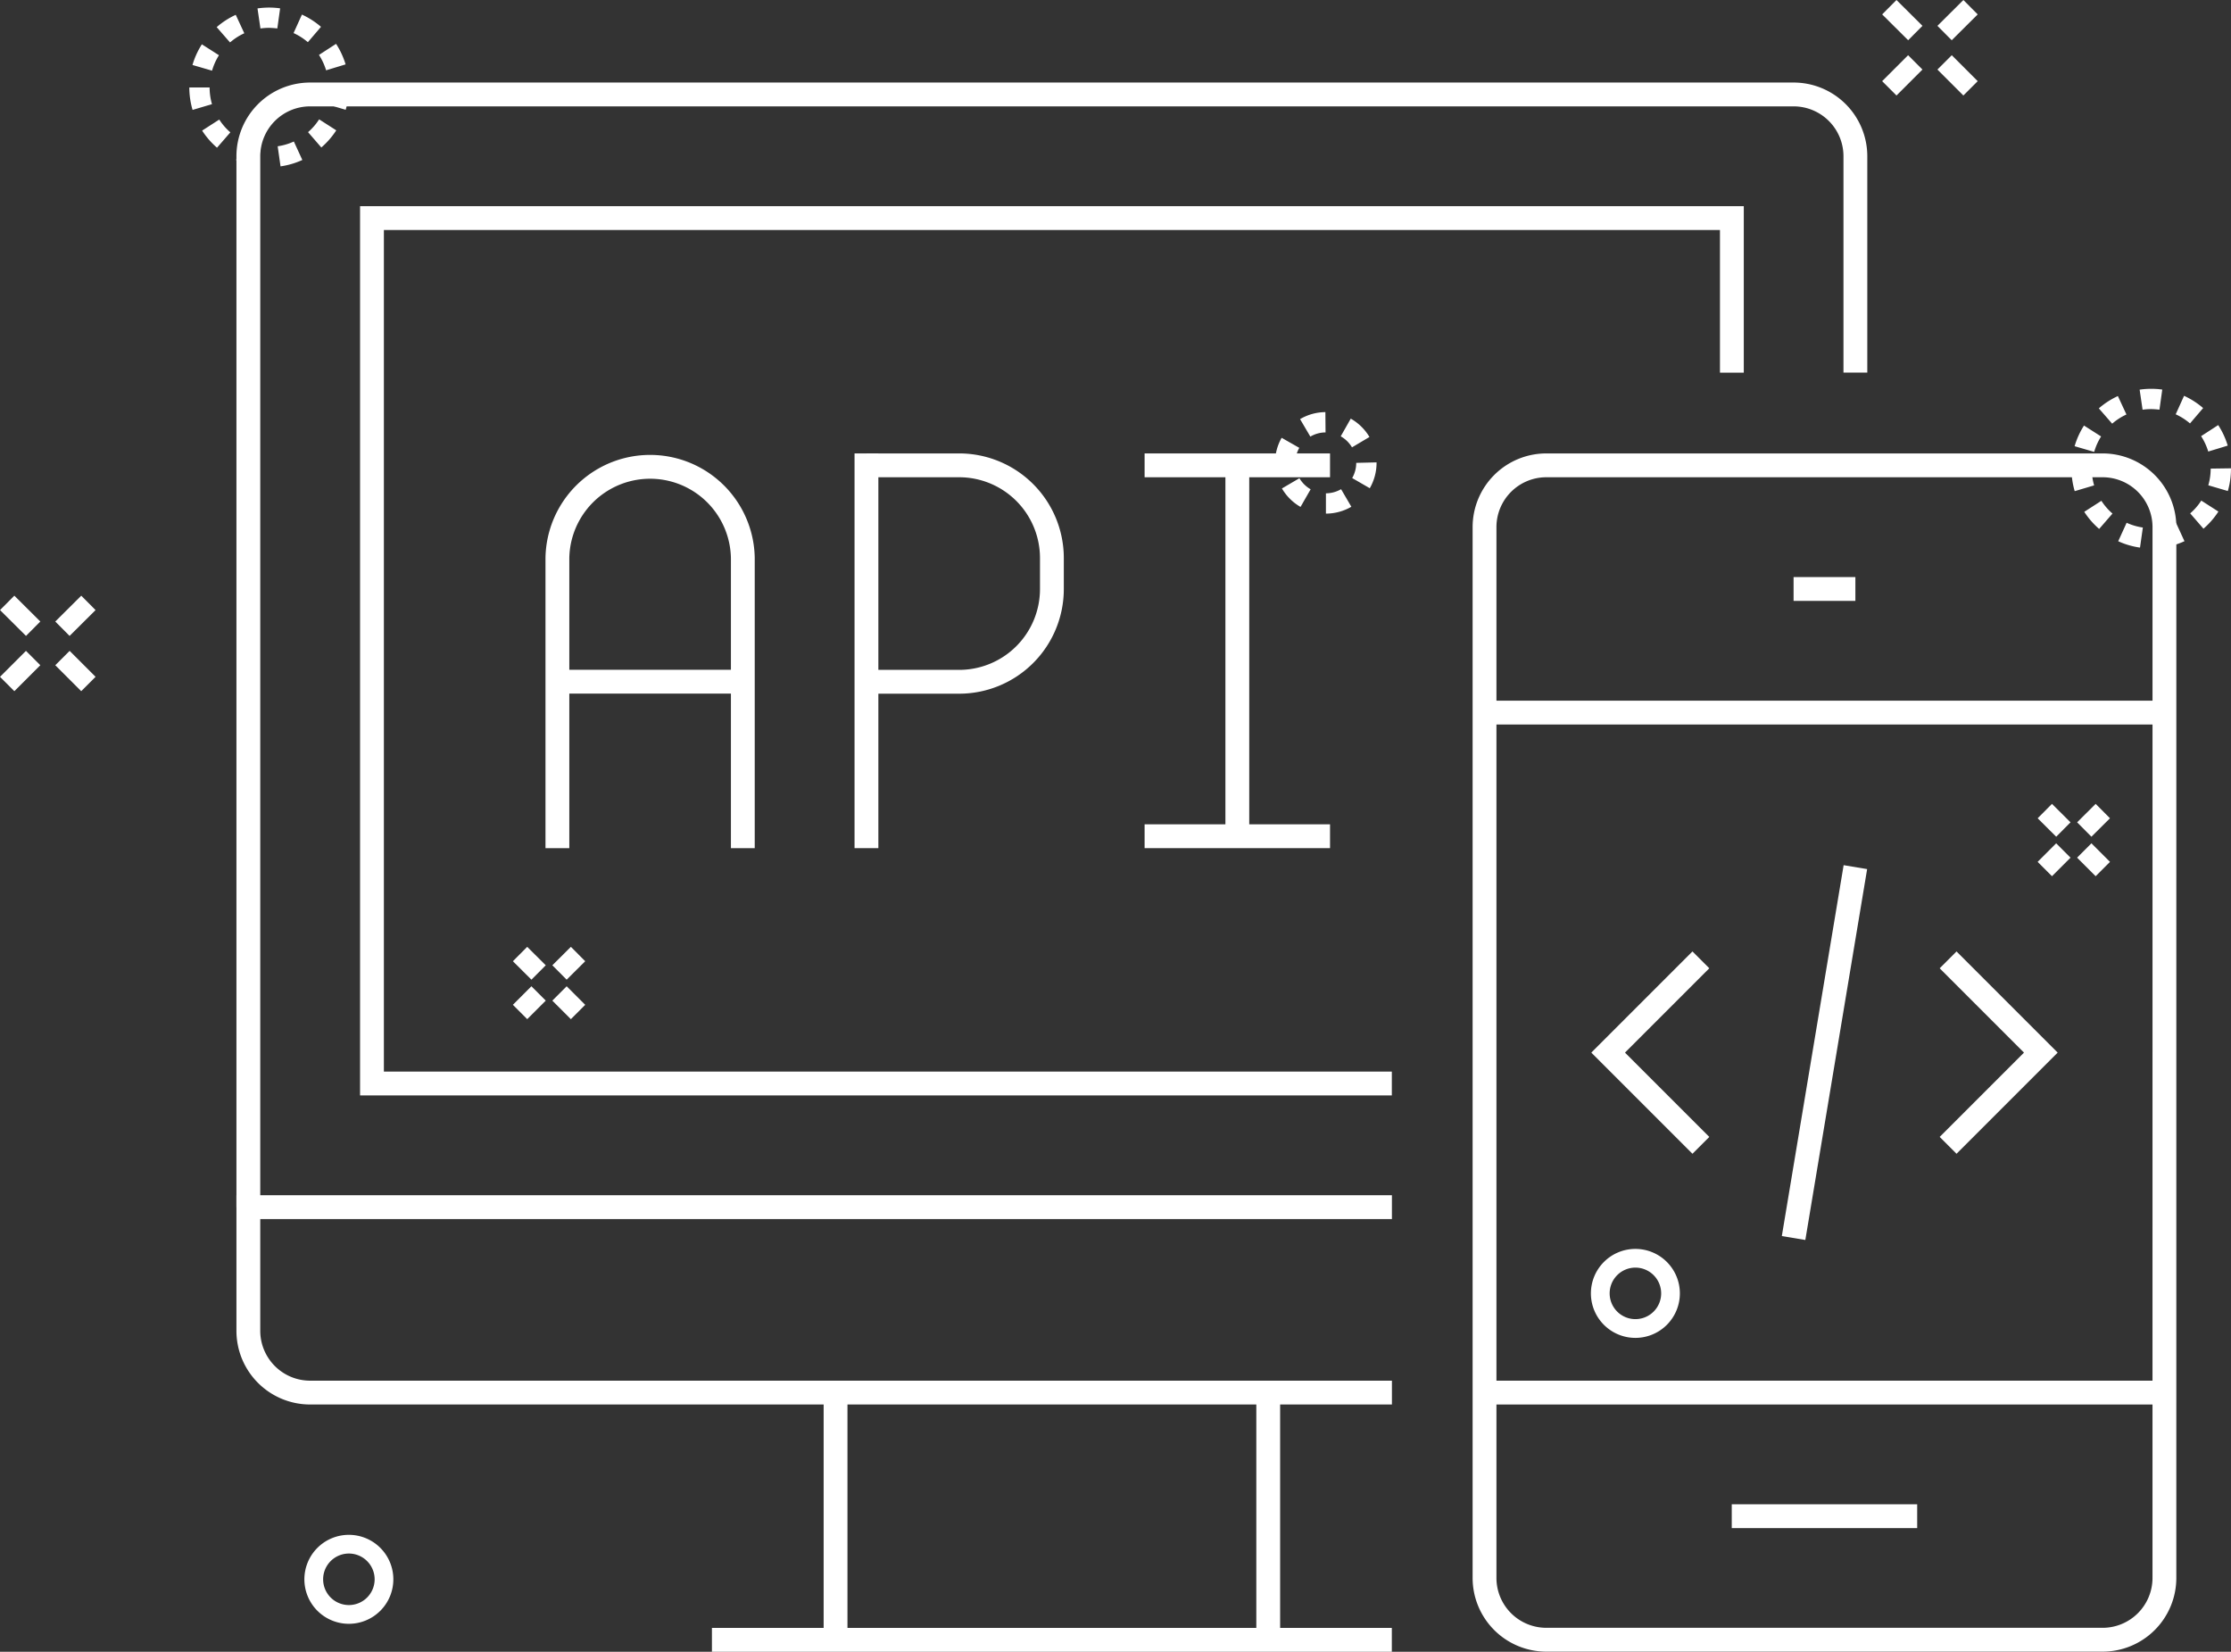 <svg id="Componente_213_1" data-name="Componente 213 – 1" xmlns="http://www.w3.org/2000/svg" width="93.643" height="69.324" viewBox="0 0 93.643 69.324">
  <rect x="0" y="0" width="93.643" height="69.324" fill="#333333" stroke="none"/>
  <g id="Grupo_5015" data-name="Grupo 5015" transform="translate(0 17.295)">
    <g id="Grupo_4922" data-name="Grupo 4922" transform="translate(0 0)">
      <g id="Grupo_4940" data-name="Grupo 4940" transform="translate(86.946 -0.977)">
        <path id="Trazado_4740" data-name="Trazado 4740" d="M73.461,77.594a3.3,3.3,0,0,1-.915-.267l.353-.775a2.484,2.484,0,0,0,.681.2Zm.951,0-.12-.843a2.483,2.483,0,0,0,.679-.2l.356.775A3.3,3.3,0,0,1,74.412,77.594Zm-2.666-.783a3.37,3.37,0,0,1-.625-.718l.719-.463a2.5,2.5,0,0,0,.466.536Zm4.38-.007-.559-.646a2.473,2.473,0,0,0,.465-.537l.719.461A3.365,3.365,0,0,1,76.126,76.8ZM70.72,75.225a3.361,3.361,0,0,1-.137-.942h.852a2.506,2.506,0,0,0,.1.7Zm6.425-.006-.818-.24a2.506,2.506,0,0,0,.1-.7l.852-.012v.012a3.343,3.343,0,0,1-.133.945Zm-5.611-1.642-.818-.238a3.338,3.338,0,0,1,.394-.867l.718.458a2.5,2.5,0,0,0-.291.649Zm4.791-.014a2.527,2.527,0,0,0-.3-.646l.718-.465a3.379,3.379,0,0,1,.4.862Zm-4.033-1.17-.56-.642a3.331,3.331,0,0,1,.8-.517l.359.774a2.478,2.478,0,0,0-.6.387Zm3.267-.01a2.517,2.517,0,0,0-.6-.383l.351-.776a3.356,3.356,0,0,1,.8.514Zm-1.99-.574-.124-.844a3.436,3.436,0,0,1,.484-.035h0a3.317,3.317,0,0,1,.466.032l-.118.844a3.5,3.5,0,0,0-.35-.025,2.561,2.561,0,0,0-.357.026Z" transform="translate(-70.583 -70.93)" fill="#fff"/>
      </g>
      <g id="Grupo_4940-2" data-name="Grupo 4940" transform="translate(7.946 -16.977)">
        <path id="Trazado_4740-2" data-name="Trazado 4740" d="M73.461,77.594a3.3,3.3,0,0,1-.915-.267l.353-.775a2.484,2.484,0,0,0,.681.2Zm.951,0-.12-.843a2.483,2.483,0,0,0,.679-.2l.356.775A3.3,3.3,0,0,1,74.412,77.594Zm-2.666-.783a3.37,3.37,0,0,1-.625-.718l.719-.463a2.5,2.5,0,0,0,.466.536Zm4.38-.007-.559-.646a2.473,2.473,0,0,0,.465-.537l.719.461A3.365,3.365,0,0,1,76.126,76.8ZM70.72,75.225a3.361,3.361,0,0,1-.137-.942h.852a2.506,2.506,0,0,0,.1.7Zm6.425-.006-.818-.24a2.506,2.506,0,0,0,.1-.7l.852-.012v.012a3.343,3.343,0,0,1-.133.945Zm-5.611-1.642-.818-.238a3.338,3.338,0,0,1,.394-.867l.718.458a2.5,2.5,0,0,0-.291.649Zm4.791-.014a2.527,2.527,0,0,0-.3-.646l.718-.465a3.379,3.379,0,0,1,.4.862Zm-4.033-1.17-.56-.642a3.331,3.331,0,0,1,.8-.517l.359.774a2.478,2.478,0,0,0-.6.387Zm3.267-.01a2.517,2.517,0,0,0-.6-.383l.351-.776a3.356,3.356,0,0,1,.8.514Zm-1.99-.574-.124-.844a3.436,3.436,0,0,1,.484-.035h0a3.317,3.317,0,0,1,.466.032l-.118.844a3.5,3.5,0,0,0-.35-.025,2.561,2.561,0,0,0-.357.026Z" transform="translate(-70.583 -70.93)" fill="#fff"/>
      </g>
      <g id="Grupo_4941" data-name="Grupo 4941" transform="translate(53.517)">
        <path id="Trazado_4741" data-name="Trazado 4741" d="M60.312,19.165v-.852a1.277,1.277,0,0,0,.636-.173l.431.737A2.133,2.133,0,0,1,60.312,19.165Zm-1.066-.281a2.142,2.142,0,0,1-.781-.775l.735-.43a1.286,1.286,0,0,0,.47.465Zm2.906-.785-.738-.427a1.28,1.28,0,0,0,.17-.637l.853-.02v.02A2.129,2.129,0,0,1,62.152,18.1Zm-3.125-1.054h-.852a2.141,2.141,0,0,1,.278-1.062l.741.422a1.275,1.275,0,0,0-.167.621Zm2.379-.661a1.289,1.289,0,0,0-.473-.463l.421-.742a2.142,2.142,0,0,1,.785.77Zm-1.748-.451-.431-.734a2.126,2.126,0,0,1,1.062-.294l.007.852a1.278,1.278,0,0,0-.638.176Z" transform="translate(-58.175 -14.904)" fill="#fff"/>
      </g>
      <g id="Grupo_4942" data-name="Grupo 4942" transform="translate(85.527 16.443)">
        <g id="Grupo_4903" data-name="Grupo 4903" transform="translate(0)">
          <g id="Grupo_4899" data-name="Grupo 4899" transform="translate(1.656 1.655)">
            <rect id="Rectángulo_705" data-name="Rectángulo 705" width="0.852" height="1.101" transform="translate(0 0.603) rotate(-45.018)" fill="#fff"/>
          </g>
          <g id="Grupo_4900" data-name="Grupo 4900" transform="translate(0.001 0)">
            <rect id="Rectángulo_706" data-name="Rectángulo 706" width="0.852" height="1.098" transform="translate(0 0.604) rotate(-45.148)" fill="#fff"/>
          </g>
          <g id="Grupo_4901" data-name="Grupo 4901" transform="translate(1.657)">
            <rect id="Rectángulo_707" data-name="Rectángulo 707" width="1.098" height="0.852" transform="translate(0 0.774) rotate(-44.838)" fill="#fff"/>
          </g>
          <g id="Grupo_4902" data-name="Grupo 4902" transform="translate(0 1.655)">
            <rect id="Rectángulo_708" data-name="Rectángulo 708" width="1.1" height="0.852" transform="translate(0 0.778) rotate(-45)" fill="#fff"/>
          </g>
        </g>
      </g>
      <g id="Grupo_4942-2" data-name="Grupo 4942" transform="translate(21.527 22.443)">
        <g id="Grupo_4903-2" data-name="Grupo 4903" transform="translate(0)">
          <g id="Grupo_4899-2" data-name="Grupo 4899" transform="translate(1.656 1.655)">
            <rect id="Rectángulo_705-2" data-name="Rectángulo 705" width="0.852" height="1.101" transform="translate(0 0.603) rotate(-45.018)" fill="#fff"/>
          </g>
          <g id="Grupo_4900-2" data-name="Grupo 4900" transform="translate(0.001 0)">
            <rect id="Rectángulo_706-2" data-name="Rectángulo 706" width="0.852" height="1.098" transform="translate(0 0.604) rotate(-45.148)" fill="#fff"/>
          </g>
          <g id="Grupo_4901-2" data-name="Grupo 4901" transform="translate(1.657)">
            <rect id="Rectángulo_707-2" data-name="Rectángulo 707" width="1.098" height="0.852" transform="translate(0 0.774) rotate(-44.838)" fill="#fff"/>
          </g>
          <g id="Grupo_4902-2" data-name="Grupo 4902" transform="translate(0 1.655)">
            <rect id="Rectángulo_708-2" data-name="Rectángulo 708" width="1.1" height="0.852" transform="translate(0 0.778) rotate(-45)" fill="#fff"/>
          </g>
        </g>
      </g>
      <g id="Grupo_4943" data-name="Grupo 4943" transform="translate(0 7.705)">
        <g id="Grupo_4909" data-name="Grupo 4909" transform="translate(0 0)">
          <g id="Grupo_4905" data-name="Grupo 4905" transform="translate(2.32 2.316)">
            <rect id="Rectángulo_709" data-name="Rectángulo 709" width="0.852" height="1.54" transform="translate(0 0.603) rotate(-45)" fill="#fff"/>
          </g>
          <g id="Grupo_4906" data-name="Grupo 4906" transform="translate(0.001)">
            <rect id="Rectángulo_710" data-name="Rectángulo 710" width="0.852" height="1.538" transform="translate(0 0.604) rotate(-45.162)" fill="#fff"/>
          </g>
          <g id="Grupo_4907" data-name="Grupo 4907" transform="translate(2.32 0)">
            <rect id="Rectángulo_711" data-name="Rectángulo 711" width="1.538" height="0.852" transform="matrix(0.709, -0.705, 0.705, 0.709, 0, 1.085)" fill="#fff"/>
          </g>
          <g id="Grupo_4908" data-name="Grupo 4908" transform="translate(0 2.317)">
            <rect id="Rectángulo_712" data-name="Rectángulo 712" width="1.541" height="0.852" transform="translate(0 1.089) rotate(-44.999)" fill="#fff"/>
          </g>
        </g>
      </g>
      <g id="Grupo_4943-2" data-name="Grupo 4943" transform="translate(79 -17.295)">
        <g id="Grupo_4909-2" data-name="Grupo 4909" transform="translate(0 0)">
          <g id="Grupo_4905-2" data-name="Grupo 4905" transform="translate(2.32 2.316)">
            <rect id="Rectángulo_709-2" data-name="Rectángulo 709" width="0.852" height="1.54" transform="translate(0 0.603) rotate(-45)" fill="#fff"/>
          </g>
          <g id="Grupo_4906-2" data-name="Grupo 4906" transform="translate(0.001)">
            <rect id="Rectángulo_710-2" data-name="Rectángulo 710" width="0.852" height="1.538" transform="translate(0 0.604) rotate(-45.162)" fill="#fff"/>
          </g>
          <g id="Grupo_4907-2" data-name="Grupo 4907" transform="translate(2.32 0)">
            <rect id="Rectángulo_711-2" data-name="Rectángulo 711" width="1.538" height="0.852" transform="matrix(0.709, -0.705, 0.705, 0.709, 0, 1.085)" fill="#fff"/>
          </g>
          <g id="Grupo_4908-2" data-name="Grupo 4908" transform="translate(0 2.317)">
            <rect id="Rectángulo_712-2" data-name="Rectángulo 712" width="1.541" height="0.852" transform="translate(0 1.089) rotate(-44.999)" fill="#fff"/>
          </g>
        </g>
      </g>
      <g id="Grupo_4944" data-name="Grupo 4944" transform="translate(12.776 47.122)">
        <path id="Trazado_4743" data-name="Trazado 4743" d="M18.559,24.4a1.867,1.867,0,1,1,1.867-1.867h0A1.867,1.867,0,0,1,18.559,24.4Zm0-2.949a1.081,1.081,0,1,0,1.082,1.081h0A1.082,1.082,0,0,0,18.559,21.451Z" transform="translate(-16.692 -20.667)" fill="#fff"/>
      </g>
      <g id="Grupo_4944-2" data-name="Grupo 4944" transform="translate(66.776 35.122)">
        <path id="Trazado_4743-2" data-name="Trazado 4743" d="M18.559,24.4a1.867,1.867,0,1,1,1.867-1.867h0A1.867,1.867,0,0,1,18.559,24.4Zm0-2.949a1.081,1.081,0,1,0,1.082,1.081h0A1.082,1.082,0,0,0,18.559,21.451Z" transform="translate(-16.692 -20.667)" fill="#fff"/>
      </g>
    </g>
  </g>
  <g id="Grupo_5227" data-name="Grupo 5227" transform="translate(10.424 3.964)">
    <g id="Grupo_5224" data-name="Grupo 5224">
      <path id="Trazado_4947" data-name="Trazado 4947" d="M381,156.063h-45.4A2.594,2.594,0,0,1,333,153.469V148.28h48" transform="translate(-333 -101.581)" fill="none" stroke="#fff" stroke-miterlimit="10" stroke-width="1"/>
      <path id="Trazado_4948" data-name="Trazado 4948" d="M333,141.7v-44.1A2.594,2.594,0,0,1,335.594,95h62.265a2.594,2.594,0,0,1,2.594,2.594v9.08" transform="translate(-333 -95)" fill="none" stroke="#fff" stroke-miterlimit="10" stroke-width="1"/>
      <path id="Trazado_4949" data-name="Trazado 4949" d="M396,107.407V100.92H338.92v36.321h42.807" transform="translate(-333.731 -95.731)" fill="none" stroke="#fff" stroke-miterlimit="10" stroke-width="1"/>
      <g id="Grupo_5219" data-name="Grupo 5219" transform="translate(24.647 54.482)">
        <line id="Línea_162" data-name="Línea 162" y1="10.377" transform="translate(18.161)" fill="none" stroke="#fff" stroke-miterlimit="10" stroke-width="1"/>
        <line id="Línea_163" data-name="Línea 163" y2="10.377" fill="none" stroke="#fff" stroke-miterlimit="10" stroke-width="1"/>
      </g>
      <line id="Línea_164" data-name="Línea 164" x2="28.538" transform="translate(19.458 64.859)" fill="none" stroke="#fff" stroke-miterlimit="10" stroke-width="1"/>
      <g id="Grupo_5223" data-name="Grupo 5223" transform="translate(12.972 15.566)">
        <g id="Grupo_5220" data-name="Grupo 5220">
          <path id="Trazado_4950" data-name="Trazado 4950" d="M355.583,128.326V116.652a3.892,3.892,0,0,0-7.783,0v11.675" transform="translate(-347.8 -112.76)" fill="none" stroke="#fff" stroke-linecap="square" stroke-miterlimit="10" stroke-width="1"/>
          <line id="Línea_165" data-name="Línea 165" x2="7.783" transform="translate(0 9.08)" fill="none" stroke="#fff" stroke-miterlimit="10" stroke-width="1"/>
        </g>
        <g id="Grupo_5221" data-name="Grupo 5221" transform="translate(12.972)">
          <line id="Línea_166" data-name="Línea 166" y2="15.566" fill="none" stroke="#fff" stroke-linecap="square" stroke-miterlimit="10" stroke-width="1"/>
          <path id="Trazado_4951" data-name="Trazado 4951" d="M362.6,112.76h3.892a3.893,3.893,0,0,1,3.892,3.892v1.3a3.893,3.893,0,0,1-3.892,3.892H362.6" transform="translate(-362.6 -112.76)" fill="none" stroke="#fff" stroke-miterlimit="10" stroke-width="1"/>
        </g>
        <g id="Grupo_5222" data-name="Grupo 5222" transform="translate(24.647)">
          <line id="Línea_167" data-name="Línea 167" y2="15.566" transform="translate(3.892)" fill="none" stroke="#fff" stroke-miterlimit="10" stroke-width="1"/>
          <line id="Línea_168" data-name="Línea 168" x2="7.783" fill="none" stroke="#fff" stroke-miterlimit="10" stroke-width="1"/>
          <line id="Línea_169" data-name="Línea 169" x2="7.783" transform="translate(0 15.566)" fill="none" stroke="#fff" stroke-miterlimit="10" stroke-width="1"/>
        </g>
      </g>
    </g>
    <g id="Grupo_5226" data-name="Grupo 5226" transform="translate(51.887 15.566)">
      <g id="Grupo_5225" data-name="Grupo 5225" transform="translate(5.189 16.863)">
        <path id="Trazado_4952" data-name="Trazado 4952" d="M414.4,136.44l3.892,3.892-3.892,3.892" transform="translate(-400.131 -132.548)" fill="none" stroke="#fff" stroke-miterlimit="10" stroke-width="1"/>
        <path id="Trazado_4953" data-name="Trazado 4953" d="M402.012,136.44l-3.892,3.892,3.892,3.892" transform="translate(-398.12 -132.548)" fill="none" stroke="#fff" stroke-miterlimit="10" stroke-width="1"/>
        <line id="Línea_170" data-name="Línea 170" x1="2.594" y2="15.566" transform="translate(7.783)" fill="none" stroke="#fff" stroke-miterlimit="10" stroke-width="1"/>
      </g>
      <path id="Trazado_4954" data-name="Trazado 4954" d="M420.738,115.354a2.594,2.594,0,0,0-2.594-2.594H394.794a2.594,2.594,0,0,0-2.594,2.594v44.1a2.594,2.594,0,0,0,2.594,2.594h23.349a2.594,2.594,0,0,0,2.594-2.594Z" transform="translate(-392.2 -112.76)" fill="none" stroke="#fff" stroke-miterlimit="10" stroke-width="1"/>
      <line id="Línea_171" data-name="Línea 171" x2="28.538" transform="translate(0 10.377)" fill="none" stroke="#fff" stroke-miterlimit="10" stroke-width="1"/>
      <line id="Línea_172" data-name="Línea 172" x2="28.538" transform="translate(0 38.916)" fill="none" stroke="#fff" stroke-miterlimit="10" stroke-width="1"/>
      <line id="Línea_173" data-name="Línea 173" x2="7.783" transform="translate(10.377 44.104)" fill="none" stroke="#fff" stroke-miterlimit="10" stroke-width="1"/>
      <line id="Línea_174" data-name="Línea 174" x2="2.594" transform="translate(12.972 5.189)" fill="none" stroke="#fff" stroke-miterlimit="10" stroke-width="1"/>
    </g>
  </g>
</svg>
